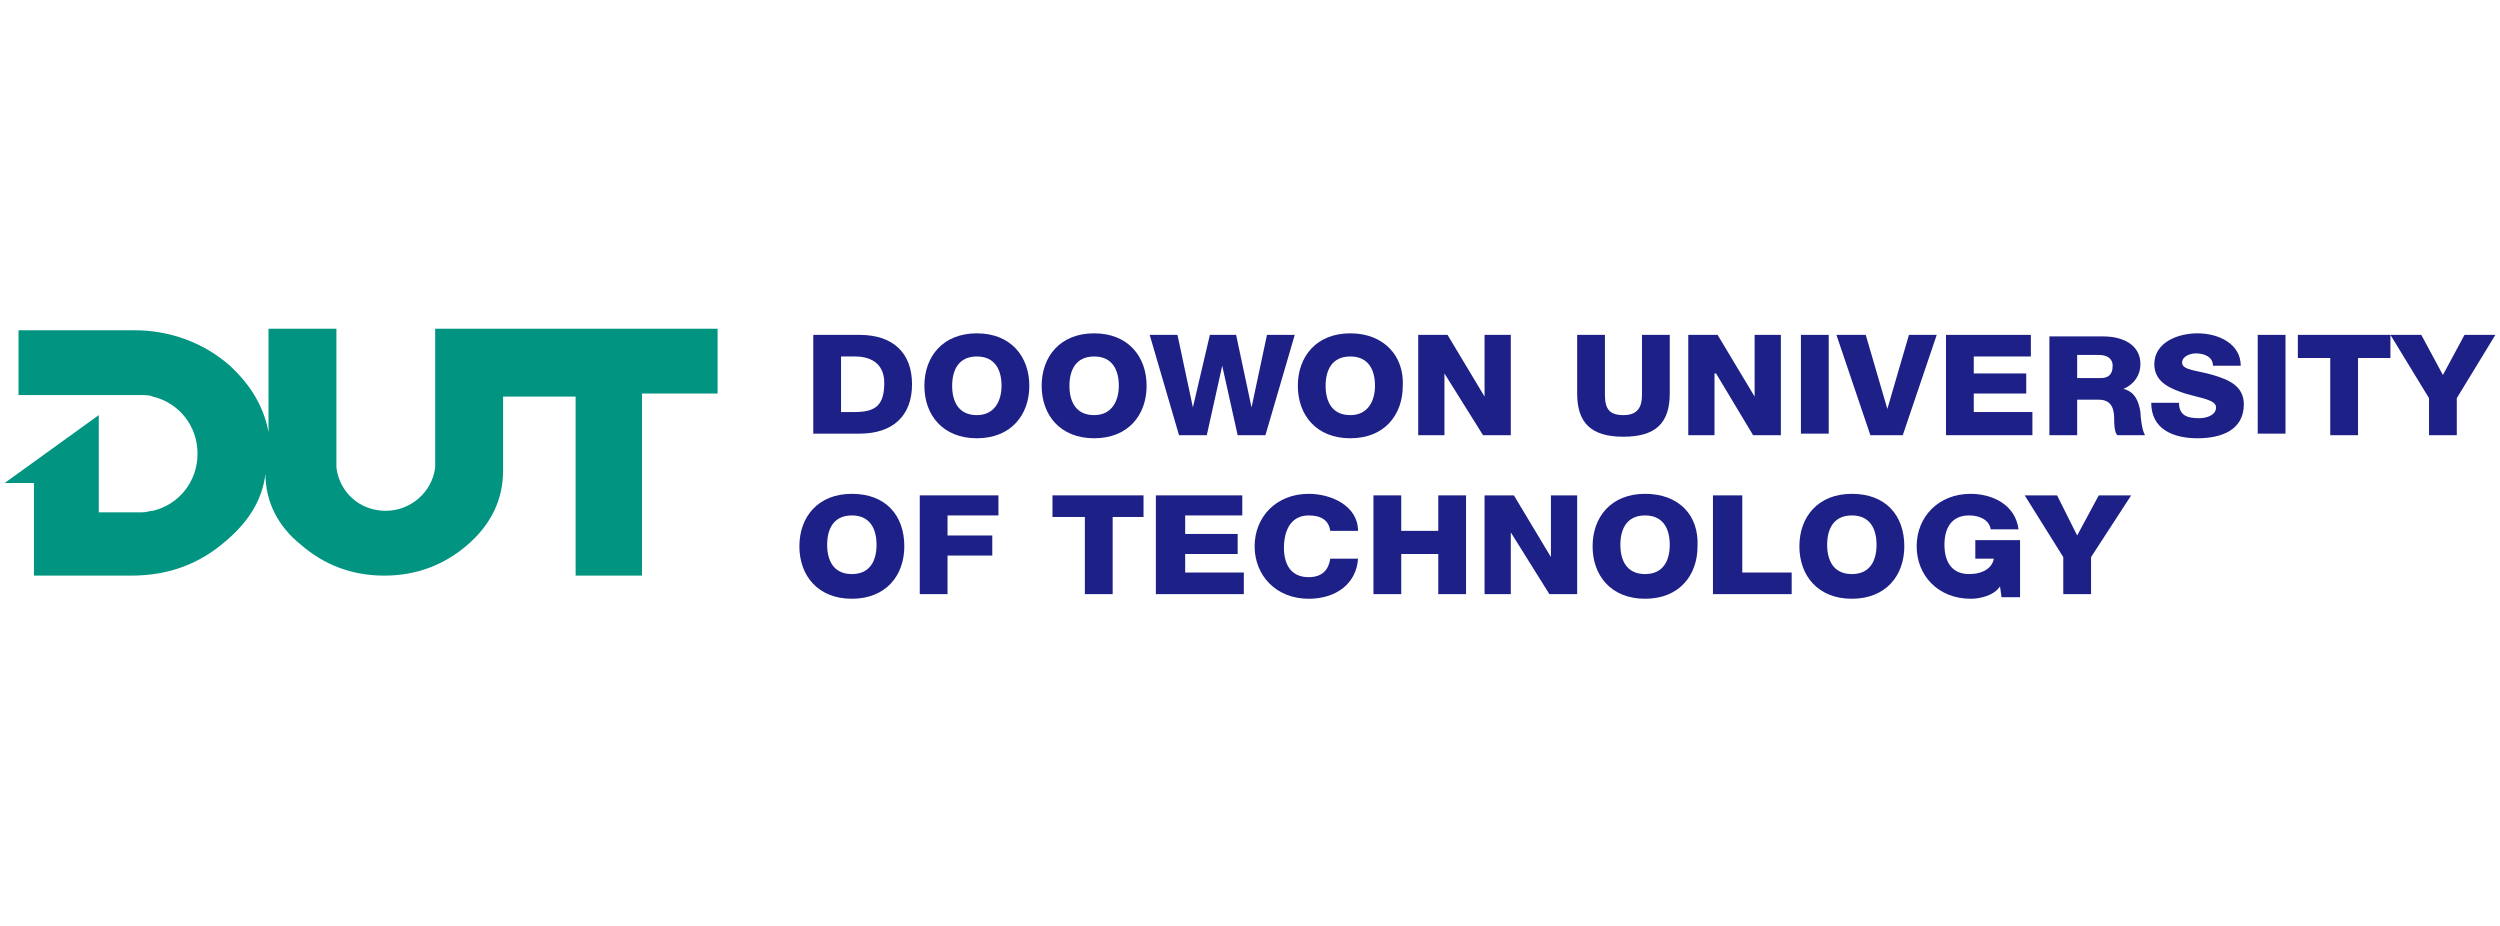 <?xml version="1.0" encoding="utf-8"?>
<!-- Generator: Adobe Illustrator 26.3.1, SVG Export Plug-In . SVG Version: 6.00 Build 0)  -->
<svg version="1.1" id="레이어_1" xmlns="http://www.w3.org/2000/svg" xmlns:xlink="http://www.w3.org/1999/xlink" x="0px"
	 y="0px" viewBox="0 0 162 60" style="enable-background:new 0 0 162 60;" xml:space="preserve">
<style type="text/css">
	.st0{fill:#009481;}
	.st1{fill:#1D2087;}
</style>
<g>
	<path class="st0" d="M28.2,21.3v8.6c0,0.1,0,0.3,0,0.4c-0.2,1.6-1.6,2.8-3.2,2.8c-1.7,0-3-1.2-3.2-2.8c0-0.1,0-0.2,0-0.3v-8.7h-4.4
		V28c-0.3-1.6-1.1-3-2.5-4.3c-1.7-1.5-3.9-2.3-6.2-2.3H1.2v4.2h7.9c0.3,0,0.6,0,0.8,0.1c1.7,0.4,2.9,1.9,2.9,3.7s-1.2,3.3-2.9,3.7
		c-0.2,0-0.4,0.1-0.7,0.1H6.4v-6.3l-6.1,4.4h1.9v6h6.3c2.5,0,4.5-0.8,6.2-2.3c1.4-1.2,2.3-2.6,2.5-4.3c0,1.8,0.8,3.4,2.3,4.6
		c1.5,1.3,3.3,2,5.4,2s3.9-0.7,5.4-2c1.5-1.3,2.3-2.9,2.3-4.8v-4.8h4.7v11.6h4.3V25.5h4.9v-4.2H28.2z"/>
	<g>
		<path class="st1" d="M55.7,21.7h-3v6.4h3c2.1,0,3.4-1.1,3.4-3.2C59.1,22.9,57.9,21.7,55.7,21.7z M55.4,26.7h-0.9v-3.6h0.9
			c1.2,0,1.9,0.6,1.9,1.7C57.3,26.2,56.8,26.7,55.4,26.7z"/>
		<path class="st1" d="M63.3,21.6c-2.2,0-3.4,1.5-3.4,3.4c0,1.9,1.2,3.4,3.4,3.4c2.2,0,3.4-1.5,3.4-3.4
			C66.7,23.1,65.5,21.6,63.3,21.6z M63.3,26.9c-1.2,0-1.6-0.9-1.6-1.9c0-1,0.4-1.9,1.6-1.9c1.2,0,1.6,0.9,1.6,1.9
			C64.9,25.9,64.5,26.9,63.3,26.9z"/>
		<path class="st1" d="M70.9,21.6c-2.2,0-3.4,1.5-3.4,3.4c0,1.9,1.2,3.4,3.4,3.4c2.2,0,3.4-1.5,3.4-3.4
			C74.3,23.1,73.1,21.6,70.9,21.6z M70.9,26.9c-1.2,0-1.6-0.9-1.6-1.9c0-1,0.4-1.9,1.6-1.9c1.2,0,1.6,0.9,1.6,1.9
			C72.5,25.9,72.1,26.9,70.9,26.9z"/>
		<polygon class="st1" points="81.1,26.4 81.1,26.4 80.1,21.7 78.4,21.7 77.3,26.4 77.3,26.4 76.3,21.7 74.5,21.7 76.4,28.2 
			78.2,28.2 79.2,23.7 79.2,23.7 80.2,28.2 82,28.2 83.9,21.7 82.1,21.7 		"/>
		<path class="st1" d="M87.5,21.6c-2.2,0-3.4,1.5-3.4,3.4c0,1.9,1.2,3.4,3.4,3.4c2.2,0,3.4-1.5,3.4-3.4C91,23.1,89.7,21.6,87.5,21.6
			z M87.5,26.9c-1.2,0-1.6-0.9-1.6-1.9c0-1,0.4-1.9,1.6-1.9c1.2,0,1.6,0.9,1.6,1.9C89.1,25.9,88.7,26.9,87.5,26.9z"/>
		<polygon class="st1" points="96.2,25.7 96.2,25.7 93.8,21.7 91.9,21.7 91.9,28.2 93.6,28.2 93.6,24.2 93.6,24.2 96.1,28.2 
			97.9,28.2 97.9,21.7 96.2,21.7 		"/>
		<path class="st1" d="M106.4,25.6c0,0.8-0.3,1.3-1.2,1.3c-0.9,0-1.2-0.4-1.2-1.3v-3.9h-1.8v3.8c0,1.9,0.9,2.8,3,2.8
			c2.1,0,3-0.9,3-2.8v-3.8h-1.8V25.6z"/>
		<polygon class="st1" points="113.7,25.7 113.7,25.7 111.3,21.7 109.4,21.7 109.4,28.2 111.1,28.2 111.1,24.2 111.2,24.2 
			113.6,28.2 115.4,28.2 115.4,21.7 113.7,21.7 		"/>
		<rect x="116.7" y="21.7" class="st1" width="1.8" height="6.4"/>
		<polygon class="st1" points="122.3,26.5 122.3,26.5 120.9,21.7 119,21.7 121.2,28.2 123.3,28.2 125.5,21.7 123.7,21.7 		"/>
		<polygon class="st1" points="127.9,25.5 131.3,25.5 131.3,24.2 127.9,24.2 127.9,23.1 131.6,23.1 131.6,21.7 126.1,21.7 
			126.1,28.2 131.7,28.2 131.7,26.7 127.9,26.7 		"/>
		<path class="st1" d="M137.6,25.2L137.6,25.2c0.7-0.3,1.1-0.9,1.1-1.6c0-1.3-1.2-1.8-2.4-1.8h-3.5v6.4h1.8v-2.3h1.4
			c0.9,0,1,0.7,1,1.3c0,0.2,0,0.8,0.2,1h1.8c-0.2-0.3-0.3-1.2-0.3-1.5C138.6,26.1,138.4,25.4,137.6,25.2z M136.1,24.5h-1.5v-1.5h1.4
			c0.5,0,0.9,0.2,0.9,0.7C136.9,24.3,136.6,24.5,136.1,24.5z"/>
		<path class="st1" d="M143.4,24.3c-1-0.3-2-0.3-2-0.8c0-0.4,0.5-0.6,0.9-0.6c0.5,0,1.1,0.2,1.1,0.8h1.8c0-1.4-1.4-2.1-2.8-2.1
			c-1.3,0-2.8,0.6-2.8,2c0,1.2,1.1,1.6,2,1.9c1,0.3,2,0.4,2,0.9c0,0.5-0.6,0.7-1.1,0.7c-0.8,0-1.3-0.2-1.3-1h-1.8
			c0,1.7,1.4,2.3,3,2.3c1.5,0,3-0.5,3-2.2C145.4,25,144.4,24.6,143.4,24.3z"/>
		<rect x="146.3" y="21.7" class="st1" width="1.8" height="6.4"/>
		<polygon class="st1" points="158.3,24.3 156.9,21.7 154.8,21.7 154.8,21.7 148.9,21.7 148.9,23.2 151,23.2 151,28.2 152.8,28.2 
			152.8,23.2 154.9,23.2 154.9,21.7 157.4,25.8 157.4,28.2 159.2,28.2 159.2,25.8 161.7,21.7 159.7,21.7 		"/>
		<path class="st1" d="M55.2,32c-2.2,0-3.4,1.5-3.4,3.4c0,1.9,1.2,3.4,3.4,3.4s3.4-1.5,3.4-3.4C58.6,33.4,57.4,32,55.2,32z
			 M55.2,37.2c-1.2,0-1.6-0.9-1.6-1.9c0-1,0.4-1.9,1.6-1.9c1.2,0,1.6,0.9,1.6,1.9C56.8,36.3,56.4,37.2,55.2,37.2z"/>
		<polygon class="st1" points="59.6,38.5 61.4,38.5 61.4,36 64.3,36 64.3,34.7 61.4,34.7 61.4,33.4 64.7,33.4 64.7,32.1 59.6,32.1 
					"/>
		<polygon class="st1" points="68.2,33.5 70.3,33.5 70.3,38.5 72.1,38.5 72.1,33.5 74.1,33.5 74.1,32.1 68.2,32.1 		"/>
		<polygon class="st1" points="76.8,35.9 80.2,35.9 80.2,34.6 76.8,34.6 76.8,33.4 80.5,33.4 80.5,32.1 74.9,32.1 74.9,38.5 
			80.6,38.5 80.6,37.1 76.8,37.1 		"/>
		<path class="st1" d="M84.8,33.4c0.8,0,1.3,0.3,1.4,1h1.8c0-1.6-1.7-2.4-3.2-2.4c-2.1,0-3.5,1.5-3.5,3.4c0,1.9,1.4,3.4,3.5,3.4
			c1.8,0,3.1-1,3.2-2.6h-1.8c-0.1,0.7-0.5,1.2-1.4,1.2c-1.2,0-1.6-0.9-1.6-1.9C83.2,34.3,83.7,33.4,84.8,33.4z"/>
		<polygon class="st1" points="93.2,34.4 90.8,34.4 90.8,32.1 89,32.1 89,38.5 90.8,38.5 90.8,35.9 93.2,35.9 93.2,38.5 95,38.5 
			95,32.1 93.2,32.1 		"/>
		<polygon class="st1" points="100.5,36.1 100.5,36.1 98.1,32.1 96.2,32.1 96.2,38.5 97.9,38.5 97.9,34.5 97.9,34.5 100.4,38.5 
			102.2,38.5 102.2,32.1 100.5,32.1 		"/>
		<path class="st1" d="M106.6,32c-2.2,0-3.4,1.5-3.4,3.4c0,1.9,1.2,3.4,3.4,3.4s3.4-1.5,3.4-3.4C110.1,33.4,108.8,32,106.6,32z
			 M106.6,37.2c-1.2,0-1.6-0.9-1.6-1.9c0-1,0.4-1.9,1.6-1.9c1.2,0,1.6,0.9,1.6,1.9C108.2,36.3,107.8,37.2,106.6,37.2z"/>
		<polygon class="st1" points="112.9,32.1 111,32.1 111,38.5 116.1,38.5 116.1,37.1 112.9,37.1 		"/>
		<path class="st1" d="M120,32c-2.2,0-3.4,1.5-3.4,3.4c0,1.9,1.2,3.4,3.4,3.4s3.4-1.5,3.4-3.4C123.4,33.4,122.2,32,120,32z
			 M120,37.2c-1.2,0-1.6-0.9-1.6-1.9c0-1,0.4-1.9,1.6-1.9c1.2,0,1.6,0.9,1.6,1.9C121.6,36.3,121.2,37.2,120,37.2z"/>
		<path class="st1" d="M127.9,36.2h1.3c-0.1,0.6-0.7,1-1.6,1c-1.2,0-1.6-0.9-1.6-1.9c0-1,0.4-1.9,1.6-1.9c0.7,0,1.3,0.3,1.4,0.9h1.8
			c-0.2-1.6-1.7-2.3-3.1-2.3c-2.1,0-3.5,1.5-3.5,3.4c0,1.9,1.4,3.4,3.5,3.4c0.6,0,1.5-0.2,1.9-0.8l0.1,0.7h1.2V35h-2.9V36.2z"/>
		<polygon class="st1" points="136,32.1 134.6,34.7 133.3,32.1 131.2,32.1 133.7,36.1 133.7,38.5 135.5,38.5 135.5,36.1 138.1,32.1 
					"/>
	</g>
</g>
</svg>

